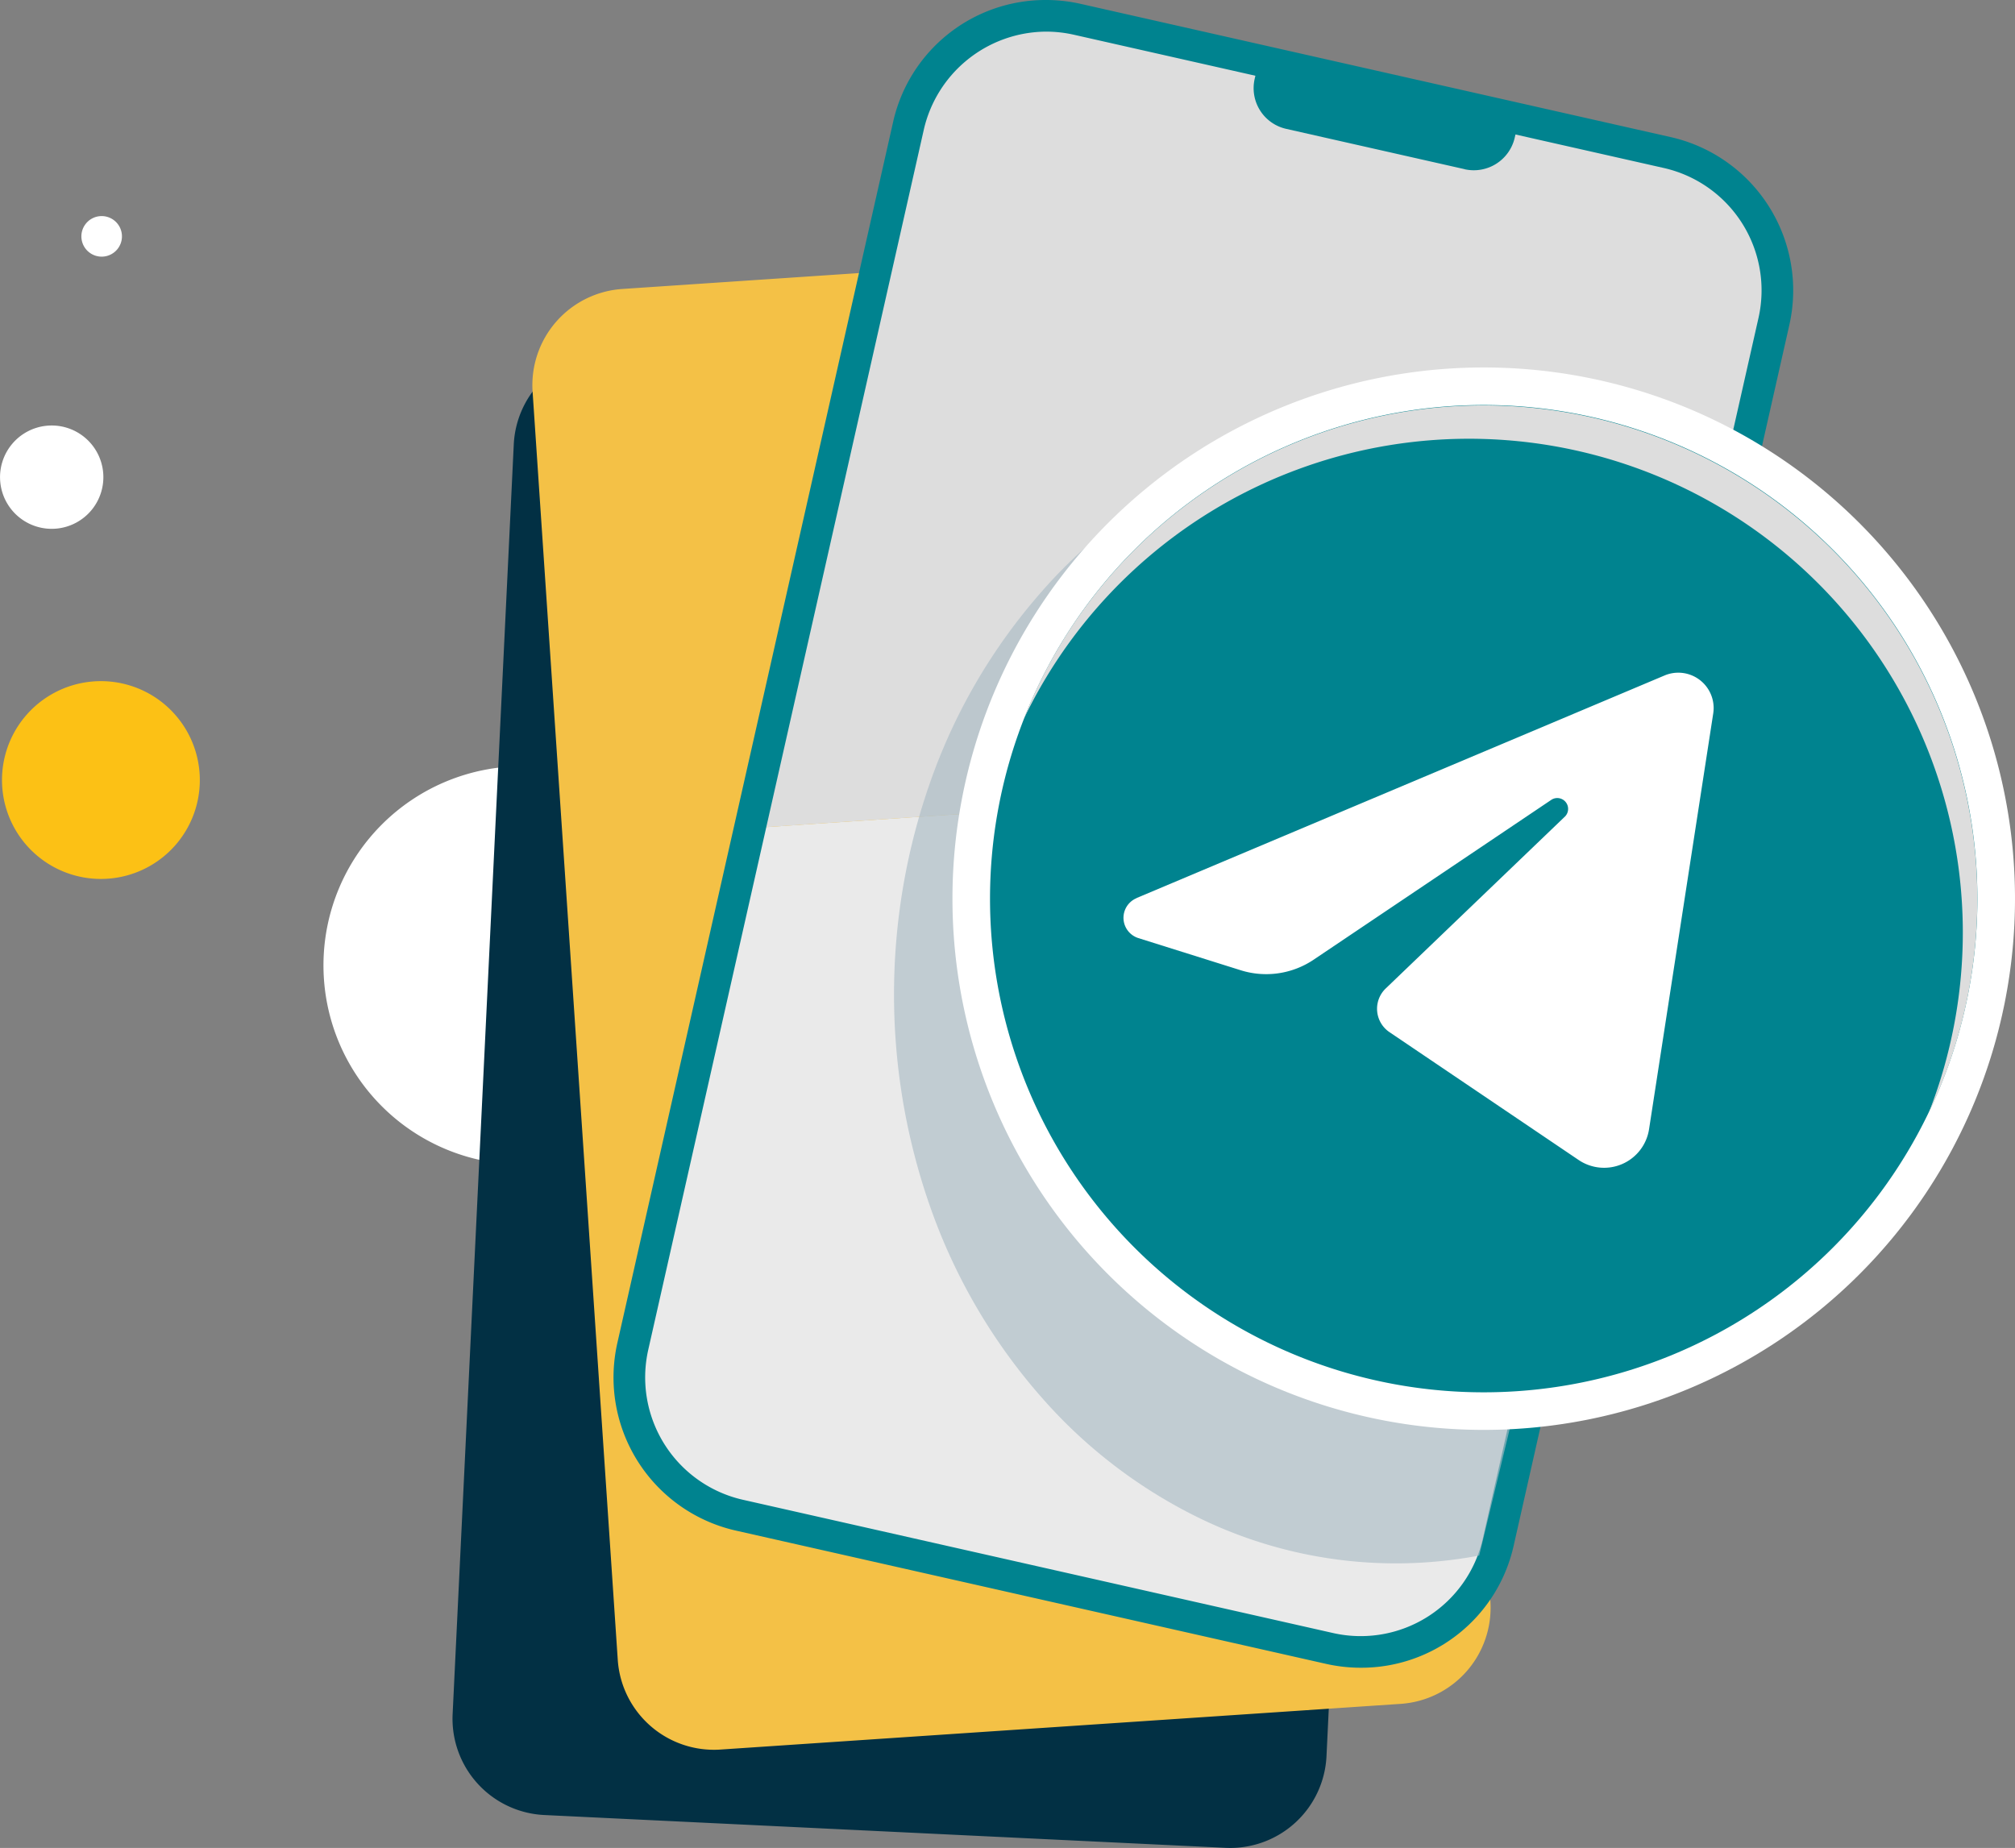 <svg xmlns="http://www.w3.org/2000/svg" width="48.284" height="44.285" viewBox="0 0 48.284 44.285">
  <rect x="0" y="0" width="48.284" height="44.285" fill="#808080" stroke="none"/>
  <g id="Group_4038" data-name="Group 4038" transform="translate(10.001 -51.45)">
    <g id="Group_4027" data-name="Group 4027" transform="translate(-10.001 51.45)">
      <g id="Group_3969" data-name="Group 3969" transform="translate(0)">
        <g id="Group_4026" data-name="Group 4026">
          <path id="Path_2390" data-name="Path 2390" d="M81.113,175.444a4.774,4.774,0,1,0-4.774,4.774,4.774,4.774,0,0,0,4.774-4.774" transform="translate(-63.814 -152.309)" fill="#fff"/>
          <path id="Path_2380" data-name="Path 2380" d="M118.672,115.015l-16.322-.786a2.31,2.31,0,0,1-2.2-2.418l1.465-30.425a2.31,2.31,0,0,1,2.418-2.2l16.322.786a2.31,2.31,0,0,1,2.2,2.418l-1.465,30.425a2.31,2.31,0,0,1-2.418,2.2" transform="translate(-89.304 -70.733)" fill="#023044"/>
          <path id="Path_2383" data-name="Path 2383" d="M138.566,89.925l-16.3,1.095a2.31,2.31,0,0,1-2.46-2.15l-2.041-30.392a2.31,2.31,0,0,1,2.15-2.46l16.3-1.095a2.31,2.31,0,0,1,2.46,2.15l2.041,30.392a2.31,2.31,0,0,1-2.15,2.46" transform="translate(-105.003 -49.093)" fill="#f4c146"/>
          <path id="Path_2384" data-name="Path 2384" d="M164.261,170.669l-4.2,18.588a3.383,3.383,0,0,1-4.045,2.555l-14.14-3.193a3.384,3.384,0,0,1-2.555-4.046l2.8-12.418Z" transform="translate(-124.16 -152.308)" fill="#eaeaea"/>
          <path id="Path_2385" data-name="Path 2385" d="M190.445,11.948l-2.408,10.66L165.9,24.093l3.8-16.83a3.383,3.383,0,0,1,4.045-2.555L187.89,7.9a3.383,3.383,0,0,1,2.555,4.045" transform="translate(-147.936 -4.246)" fill="#ddd"/>
          <path id="Path_2386" data-name="Path 2386" d="M153.641,41.094a3.783,3.783,0,0,1-.832-.093L138.67,37.808a3.762,3.762,0,0,1-2.841-4.5l6.605-29.248A3.741,3.741,0,0,1,146.1,1.128a3.782,3.782,0,0,1,.832.093l14.139,3.193a3.766,3.766,0,0,1,2.841,4.5L157.308,38.16A3.74,3.74,0,0,1,153.641,41.094ZM146.1,1.886a3.024,3.024,0,0,0-2.927,2.343l-6.605,29.248a3.007,3.007,0,0,0,2.269,3.592l14.139,3.193a3,3,0,0,0,3.592-2.269l6.605-29.248A3.007,3.007,0,0,0,160.9,5.153L146.766,1.96A3.023,3.023,0,0,0,146.1,1.886Z" transform="translate(-121.035 -1.128)" fill="#00838f"/>
          <path id="Path_2389" data-name="Path 2389" d="M5.175,154.014A2.37,2.37,0,1,0,3.046,156.6a2.369,2.369,0,0,0,2.129-2.588" transform="translate(-0.398 -135.548)" fill="#fcc115"/>
          <path id="Path_2391" data-name="Path 2391" d="M2.47,96.4a1.238,1.238,0,1,0-1.112,1.353A1.238,1.238,0,0,0,2.47,96.4" transform="translate(0.001 -85.086)" fill="#fff"/>
          <path id="Path_2392" data-name="Path 2392" d="M19,49.39a.486.486,0,1,0-.436.53A.486.486,0,0,0,19,49.39" transform="translate(-16.08 -43.772)" fill="#fff"/>
          <g id="Group_3964" data-name="Group 3964" transform="translate(21.423 10.201)" opacity="0.647" style="mix-blend-mode: multiply;isolation: isolate">
            <path id="Subtraction_1" data-name="Subtraction 1" d="M12.028,27.264a10.751,10.751,0,0,1-4.682-1.071,12.027,12.027,0,0,1-3.823-2.921A13.813,13.813,0,0,1,.945,18.938a15.366,15.366,0,0,1,0-10.613A13.813,13.813,0,0,1,3.523,3.993,12.027,12.027,0,0,1,7.346,1.071a10.767,10.767,0,0,1,9.364,0,12.027,12.027,0,0,1,3.823,2.921,13.813,13.813,0,0,1,2.578,4.333,15.347,15.347,0,0,1-.177,11.064l-7.983,3.832-.929,3.856A10.756,10.756,0,0,1,12.028,27.264Z" transform="translate(0 0)" fill="#aabbc5"/>
          </g>
          <path id="Path_2398" data-name="Path 2398" d="M282.427,17.147l-4.271-.965a1,1,0,0,1-.759-1.2l.1-.434,6.232,1.408-.1.434a1.006,1.006,0,0,1-1.2.759" transform="translate(-247.332 -13.093)" fill="#00838f"/>
          <path id="Path_2400" data-name="Path 2400" d="M245.043,53.277h0a12.73,12.73,0,0,0-12.73,12.73h0a12.73,12.73,0,0,0,25.461,0h0a12.73,12.73,0,0,0-12.73-12.73" transform="translate(-209.49 -44.471)" fill="#fff"/>
          <path id="Path_2401" data-name="Path 2401" d="M254.181,63.314h0a11.83,11.83,0,1,0,11.83,11.83,11.83,11.83,0,0,0-11.83-11.83" transform="translate(-218.628 -53.608)" fill="#00838f"/>
          <path id="Path_2402" data-name="Path 2402" d="M278.366,140.236l12.65-5.333a.847.847,0,0,1,1.166.909l-1.538,9.965a1.09,1.09,0,0,1-1.688.737l-4.533-3.064a.675.675,0,0,1-.089-1.046l4.3-4.125a.26.26,0,0,0-.325-.4l-5.7,3.834a2.04,2.04,0,0,1-1.751.254l-2.45-.77a.51.51,0,0,1-.045-.957" transform="translate(-251.129 -118.716)" fill="#fff"/>
          <path id="Path_2403" data-name="Path 2403" d="M273.031,80.274a11.833,11.833,0,0,0-21.689-9.429,11.833,11.833,0,1,1,21.689,9.429" transform="translate(-226.812 -53.612)" fill="#ddd"/>
        </g>
      </g>
    </g>
  </g>
</svg>